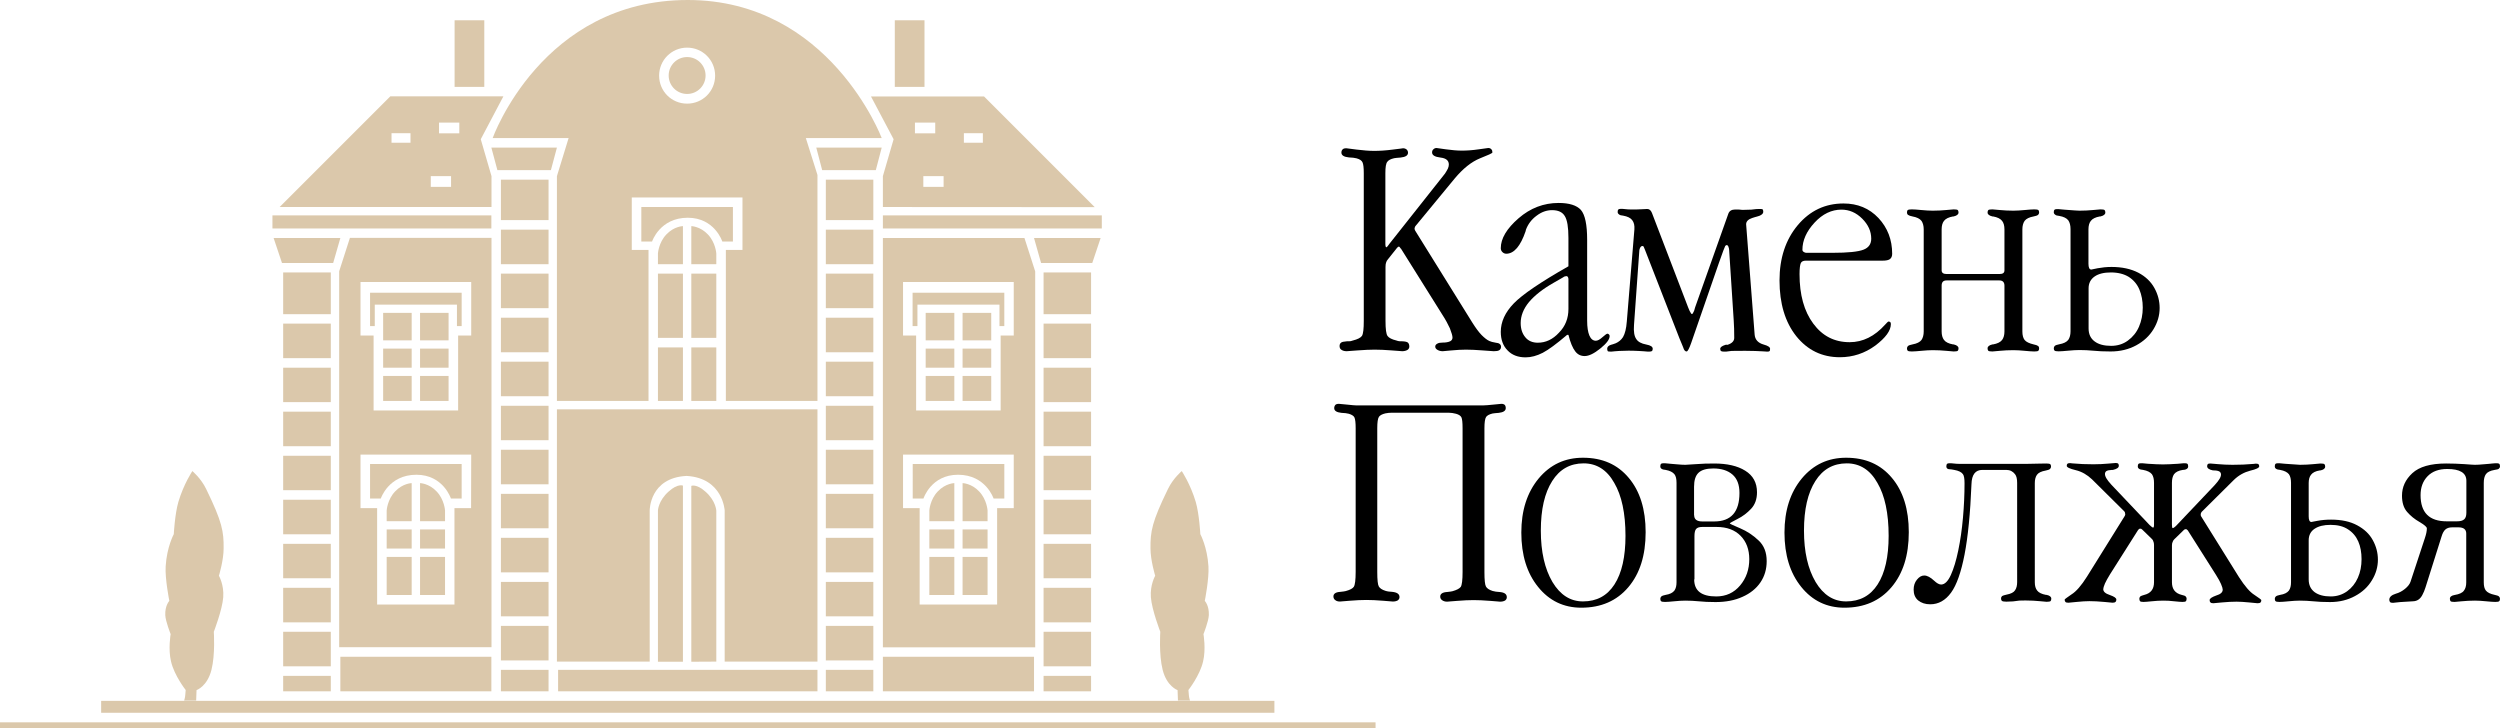 <?xml version="1.0" encoding="UTF-8"?> <svg xmlns="http://www.w3.org/2000/svg" xmlns:xlink="http://www.w3.org/1999/xlink" version="1.1" id="Слой_1" x="0px" y="0px" viewBox="0 0 1910.5 556.5" style="enable-background:new 0 0 1910.5 556.5;" xml:space="preserve"> <style type="text/css"> .st0{fill-rule:evenodd;clip-rule:evenodd;fill:#DBC8AB;} </style> <g> <g> <g> <path id="SVGID_5_" class="st0" d="M496.5,505.6h-70.9V312.8h199.1v192.8h-70.9V390.1c0,0-1.3-24.8-29.1-26.4 c-28.4,1.4-28.2,26.4-28.2,26.4V505.6L496.5,505.6z"></path> </g> </g> <g> <g> <path id="SVGID_7_" class="st0" d="M502.8,505.6V390.1c0,0,0.3-7.5,8.2-14.5c7-6.3,10.9-4.5,10.9-4.5v134.6h-19.1L502.8,505.6 L502.8,505.6z"></path> </g> </g> <g> <g> <path id="SVGID_9_" class="st0" d="M547.4,505.6V390.3c0,0-0.3-7.5-8.2-14.5c-7-6.3-10.9-4.5-10.9-4.5v134.4L547.4,505.6 L547.4,505.6z"></path> </g> </g> <g> <g> <polygon id="SVGID_11_" class="st0" points="436.5,99.1 425.6,134.6 425.6,306.4 495.6,306.4 495.6,191 482.8,191 482.8,150.9 567.4,150.9 567.4,191 554.7,191 554.7,306.4 624.7,306.4 624.7,133.7 613.8,99.1 "></polygon> </g> </g> <g> <g> <path id="SVGID_13_" class="st0" d="M376.5,105.5c0,0,37.6-105.5,149.1-105.5C634,0,673.8,105.5,673.8,105.5H376.5L376.5,105.5z M525.1,36.4c-11.8,0-21.4,9.5-21.4,21.4s9.5,21.4,21.4,21.4s21.4-9.5,21.4-21.4S536.9,36.4,525.1,36.4L525.1,36.4z"></path> </g> </g> <g> <g> <path id="SVGID_15_" class="st0" d="M525.1,43.6c7.8,0,14.1,6.3,14.1,14.1s-6.3,14.1-14.1,14.1S511,65.5,511,57.7 S517.3,43.6,525.1,43.6L525.1,43.6z"></path> </g> </g> <g> <g> <polygon id="SVGID_17_" class="st0" points="216.4,516.5 252.8,516.5 252.8,528.3 216.4,528.3 "></polygon> </g> </g> <g> <g> <polygon id="SVGID_19_" class="st0" points="260.1,501.9 375.5,501.9 375.5,528.3 260.1,528.3 "></polygon> </g> </g> <g> <g> <polygon id="SVGID_21_" class="st0" points="216.4,482.8 252.8,482.8 252.8,509.2 216.4,509.2 "></polygon> </g> </g> <g> <g> <polygon id="SVGID_23_" class="st0" points="216.4,449.2 252.8,449.2 252.8,475.6 216.4,475.6 "></polygon> </g> </g> <g> <g> <polygon id="SVGID_25_" class="st0" points="216.4,415.6 252.8,415.6 252.8,441.9 216.4,441.9 "></polygon> </g> </g> <g> <g> <polygon id="SVGID_27_" class="st0" points="216.4,381.9 252.8,381.9 252.8,408.3 216.4,408.3 "></polygon> </g> </g> <g> <g> <polygon id="SVGID_29_" class="st0" points="216.4,348.3 252.8,348.3 252.8,374.6 216.4,374.6 "></polygon> </g> </g> <g> <g> <polygon id="SVGID_31_" class="st0" points="216.4,314.6 252.8,314.6 252.8,341 216.4,341 "></polygon> </g> </g> <g> <g> <polygon id="SVGID_33_" class="st0" points="216.4,281 252.8,281 252.8,307.3 216.4,307.3 "></polygon> </g> </g> <g> <g> <polygon id="SVGID_35_" class="st0" points="216.4,247.3 252.8,247.3 252.8,273.7 216.4,273.7 "></polygon> </g> </g> <g> <g> <polygon id="SVGID_37_" class="st0" points="216.4,208.2 252.8,208.2 252.8,240.1 216.4,240.1 "></polygon> </g> </g> <g> <g> <polygon id="SVGID_39_" class="st0" points="215.5,201 209.1,181.9 260.1,181.9 254.6,201 "></polygon> </g> </g> <g> <g> <polygon id="SVGID_41_" class="st0" points="208.2,164.6 375.5,164.6 375.5,174.6 208.2,174.6 "></polygon> </g> </g> <g> <g> <path id="SVGID_43_" class="st0" d="M367.4,106.4l8.2,28.2v23.6H213.7l84.6-84.6h86.4L367.4,106.4L367.4,106.4z M313.7,101.8 h-14.5v7.3h14.5V101.8L313.7,101.8z M329.2,142.8h15.5v-8.2h-15.5V142.8L329.2,142.8z M351,93.7h-15.5v8.2H351V93.7L351,93.7z"></path> </g> </g> <g> <g> <path id="SVGID_45_" class="st0" d="M259.2,494.7V207.3l8.2-25.5h108.2v312.8H259.2V494.7z M360.1,215.5h-84.6v40.9h10v57.3h64.6 v-57.3h10V215.5L360.1,215.5z M360.1,347.4h-84.6v40.9h12.7V462h59.1v-73.7H360L360.1,347.4L360.1,347.4z"></path> </g> </g> <g> <g> <polygon id="SVGID_47_" class="st0" points="282.8,249.2 282.8,223.7 352.8,223.7 352.8,249.2 349.2,249.2 349.2,232.8 286.4,232.8 286.4,249.2 "></polygon> </g> </g> <g> <g> <polygon id="SVGID_49_" class="st0" points="292.8,239.1 314.6,239.1 314.6,260.1 292.8,260.1 "></polygon> </g> </g> <g> <g> <polygon id="SVGID_51_" class="st0" points="321,239.1 342.8,239.1 342.8,260.1 321,260.1 "></polygon> </g> </g> <g> <g> <polygon id="SVGID_53_" class="st0" points="292.8,266.4 314.6,266.4 314.6,281 292.8,281 "></polygon> </g> </g> <g> <g> <polygon id="SVGID_55_" class="st0" points="321,266.4 342.8,266.4 342.8,281 321,281 "></polygon> </g> </g> <g> <g> <polygon id="SVGID_57_" class="st0" points="292.8,287.3 314.6,287.3 314.6,306.4 292.8,306.4 "></polygon> </g> </g> <g> <g> <polygon id="SVGID_59_" class="st0" points="321,287.3 342.8,287.3 342.8,306.4 321,306.4 "></polygon> </g> </g> <g> <g> <polygon id="SVGID_61_" class="st0" points="295.5,404.6 314.6,404.6 314.6,419.2 295.5,419.2 "></polygon> </g> </g> <g> <g> <polygon id="SVGID_63_" class="st0" points="321,404.6 340.1,404.6 340.1,419.2 321,419.2 "></polygon> </g> </g> <g> <g> <polygon id="SVGID_65_" class="st0" points="295.5,425.6 314.6,425.6 314.6,454.7 295.5,454.7 "></polygon> </g> </g> <g> <g> <polygon id="SVGID_67_" class="st0" points="321,425.6 340.1,425.6 340.1,454.7 321,454.7 "></polygon> </g> </g> <g> <g> <path id="SVGID_69_" class="st0" d="M295.5,398.3v-8.2c0,0,0.5-8.3,6.4-14.5c5.9-6.3,12.7-6.4,12.7-6.4v29.1H295.5"></path> </g> </g> <g> <g> <path id="SVGID_71_" class="st0" d="M340.1,398.3v-8.2c0,0-0.5-8.3-6.4-14.5c-5.9-6.3-12.7-6.4-12.7-6.4v29.1H340.1"></path> </g> </g> <g> <g> <path id="SVGID_73_" class="st0" d="M291,381h-8.2v-26.4h70V381h-8.2c0,0-5.8-18.2-26.4-18.2C296.9,362.8,291,381,291,381 L291,381z"></path> </g> </g> <g> <g> <polygon id="SVGID_75_" class="st0" points="797.5,516.5 833.8,516.5 833.8,528.3 797.5,528.3 "></polygon> </g> </g> <g> <g> <polygon id="SVGID_77_" class="st0" points="674.7,501.9 790.2,501.9 790.2,528.3 674.7,528.3 "></polygon> </g> </g> <g> <g> <polygon id="SVGID_79_" class="st0" points="797.5,482.8 833.8,482.8 833.8,509.2 797.5,509.2 "></polygon> </g> </g> <g> <g> <polygon id="SVGID_81_" class="st0" points="797.5,449.2 833.8,449.2 833.8,475.6 797.5,475.6 "></polygon> </g> </g> <g> <g> <polygon id="SVGID_83_" class="st0" points="797.5,415.6 833.8,415.6 833.8,441.9 797.5,441.9 "></polygon> </g> </g> <g> <g> <polygon id="SVGID_85_" class="st0" points="797.5,381.9 833.8,381.9 833.8,408.3 797.5,408.3 "></polygon> </g> </g> <g> <g> <polygon id="SVGID_87_" class="st0" points="797.5,348.3 833.8,348.3 833.8,374.6 797.5,374.6 "></polygon> </g> </g> <g> <g> <polygon id="SVGID_89_" class="st0" points="797.5,314.6 833.8,314.6 833.8,341 797.5,341 "></polygon> </g> </g> <g> <g> <polygon id="SVGID_91_" class="st0" points="797.5,281 833.8,281 833.8,307.3 797.5,307.3 "></polygon> </g> </g> <g> <g> <polygon id="SVGID_93_" class="st0" points="797.5,247.3 833.8,247.3 833.8,273.7 797.5,273.7 "></polygon> </g> </g> <g> <g> <polygon id="SVGID_95_" class="st0" points="797.5,208.2 833.8,208.2 833.8,240.1 797.5,240.1 "></polygon> </g> </g> <g> <g> <polygon id="SVGID_97_" class="st0" points="834.7,201 841.1,181.9 790.2,181.9 795.6,201 "></polygon> </g> </g> <g> <g> <polygon id="SVGID_99_" class="st0" points="674.7,164.6 842,164.6 842,174.6 674.7,174.6 "></polygon> </g> </g> <g> <g> <path id="SVGID_101_" class="st0" d="M674.7,158.2v-23.6l8.2-28.2l-17.3-32.7H752l84.6,84.6L674.7,158.2L674.7,158.2z M714.7,93.7h-15.5v8.2h15.5V93.7L714.7,93.7z M721.1,134.6h-15.5v8.2h15.5V134.6L721.1,134.6z M751.1,101.8h-14.5v7.3h14.5 V101.8L751.1,101.8z"></path> </g> </g> <g> <g> <path id="SVGID_103_" class="st0" d="M674.7,494.7V181.9h108.2l8.2,25.5v287.3L674.7,494.7L674.7,494.7z M774.7,215.5h-84.6v40.9 h10v57.3h64.6v-57.3h10V215.5L774.7,215.5z M774.7,347.4h-84.6v40.9h12.7V462H762v-73.7h12.7V347.4L774.7,347.4z"></path> </g> </g> <g> <g> <polygon id="SVGID_105_" class="st0" points="767.5,249.2 767.5,223.7 697.4,223.7 697.4,249.2 701.1,249.2 701.1,232.8 763.8,232.8 763.8,249.2 "></polygon> </g> </g> <g> <g> <polygon id="SVGID_107_" class="st0" points="735.6,239.1 757.5,239.1 757.5,260.1 735.6,260.1 "></polygon> </g> </g> <g> <g> <polygon id="SVGID_109_" class="st0" points="707.4,239.1 729.3,239.1 729.3,260.1 707.4,260.1 "></polygon> </g> </g> <g> <g> <polygon id="SVGID_111_" class="st0" points="735.6,266.4 757.5,266.4 757.5,281 735.6,281 "></polygon> </g> </g> <g> <g> <polygon id="SVGID_113_" class="st0" points="707.4,266.4 729.3,266.4 729.3,281 707.4,281 "></polygon> </g> </g> <g> <g> <polygon id="SVGID_115_" class="st0" points="735.6,287.3 757.5,287.3 757.5,306.4 735.6,306.4 "></polygon> </g> </g> <g> <g> <polygon id="SVGID_117_" class="st0" points="707.4,287.3 729.3,287.3 729.3,306.4 707.4,306.4 "></polygon> </g> </g> <g> <g> <polygon id="SVGID_119_" class="st0" points="735.6,404.6 754.7,404.6 754.7,419.2 735.6,419.2 "></polygon> </g> </g> <g> <g> <polygon id="SVGID_121_" class="st0" points="710.2,404.6 729.3,404.6 729.3,419.2 710.2,419.2 "></polygon> </g> </g> <g> <g> <polygon id="SVGID_123_" class="st0" points="735.6,425.6 754.7,425.6 754.7,454.7 735.6,454.7 "></polygon> </g> </g> <g> <g> <polygon id="SVGID_125_" class="st0" points="710.2,425.6 729.3,425.6 729.3,454.7 710.2,454.7 "></polygon> </g> </g> <g> <g> <path id="SVGID_127_" class="st0" d="M754.7,398.3v-8.2c0,0-0.5-8.3-6.4-14.5c-5.9-6.3-12.7-6.4-12.7-6.4v29.1H754.7"></path> </g> </g> <g> <g> <path id="SVGID_129_" class="st0" d="M710.2,398.3v-8.2c0,0,0.5-8.3,6.4-14.5c5.9-6.3,12.7-6.4,12.7-6.4v29.1H710.2"></path> </g> </g> <g> <g> <path id="SVGID_131_" class="st0" d="M759.3,381h8.2v-26.4h-70V381h8.2c0,0,5.8-18.2,26.4-18.2C753.4,362.8,759.3,381,759.3,381 L759.3,381z"></path> </g> </g> <g> <g> <polygon id="SVGID_133_" class="st0" points="382.8,511.9 419.2,511.9 419.2,528.3 382.8,528.3 "></polygon> </g> </g> <g> <g> <polygon id="SVGID_135_" class="st0" points="426.5,511.9 624.7,511.9 624.7,528.3 426.5,528.3 "></polygon> </g> </g> <g> <g> <polygon id="SVGID_137_" class="st0" points="382.8,478.3 419.2,478.3 419.2,504.7 382.8,504.7 "></polygon> </g> </g> <g> <g> <polygon id="SVGID_139_" class="st0" points="382.8,444.7 419.2,444.7 419.2,471 382.8,471 "></polygon> </g> </g> <g> <g> <polygon id="SVGID_141_" class="st0" points="382.8,411 419.2,411 419.2,437.4 382.8,437.4 "></polygon> </g> </g> <g> <g> <polygon id="SVGID_143_" class="st0" points="382.8,377.4 419.2,377.4 419.2,403.7 382.8,403.7 "></polygon> </g> </g> <g> <g> <polygon id="SVGID_145_" class="st0" points="382.8,343.7 419.2,343.7 419.2,370.1 382.8,370.1 "></polygon> </g> </g> <g> <g> <polygon id="SVGID_147_" class="st0" points="382.8,310.1 419.2,310.1 419.2,336.4 382.8,336.4 "></polygon> </g> </g> <g> <g> <polygon id="SVGID_149_" class="st0" points="382.8,276.4 419.2,276.4 419.2,302.8 382.8,302.8 "></polygon> </g> </g> <g> <g> <polygon id="SVGID_151_" class="st0" points="382.8,242.8 419.2,242.8 419.2,269.2 382.8,269.2 "></polygon> </g> </g> <g> <g> <polygon id="SVGID_153_" class="st0" points="382.8,209.1 419.2,209.1 419.2,235.5 382.8,235.5 "></polygon> </g> </g> <g> <g> <polygon id="SVGID_155_" class="st0" points="382.8,175.5 419.2,175.5 419.2,201.9 382.8,201.9 "></polygon> </g> </g> <g> <g> <polygon id="SVGID_157_" class="st0" points="382.8,137.3 419.2,137.3 419.2,168.2 382.8,168.2 "></polygon> </g> </g> <g> <g> <polygon id="SVGID_159_" class="st0" points="380.1,130 375.5,112.8 425.6,112.8 421,130 "></polygon> </g> </g> <g> <g> <polygon id="SVGID_161_" class="st0" points="631.1,511.9 667.4,511.9 667.4,528.3 631.1,528.3 "></polygon> </g> </g> <g> <g> <polygon id="SVGID_163_" class="st0" points="631.1,478.3 667.4,478.3 667.4,504.7 631.1,504.7 "></polygon> </g> </g> <g> <g> <polygon id="SVGID_165_" class="st0" points="631.1,444.7 667.4,444.7 667.4,471 631.1,471 "></polygon> </g> </g> <g> <g> <polygon id="SVGID_167_" class="st0" points="631.1,411 667.4,411 667.4,437.4 631.1,437.4 "></polygon> </g> </g> <g> <g> <polygon id="SVGID_169_" class="st0" points="631.1,377.4 667.4,377.4 667.4,403.7 631.1,403.7 "></polygon> </g> </g> <g> <g> <polygon id="SVGID_171_" class="st0" points="631.1,343.7 667.4,343.7 667.4,370.1 631.1,370.1 "></polygon> </g> </g> <g> <g> <polygon id="SVGID_173_" class="st0" points="631.1,310.1 667.4,310.1 667.4,336.4 631.1,336.4 "></polygon> </g> </g> <g> <g> <polygon id="SVGID_175_" class="st0" points="631.1,276.4 667.4,276.4 667.4,302.8 631.1,302.8 "></polygon> </g> </g> <g> <g> <polygon id="SVGID_177_" class="st0" points="631.1,242.8 667.4,242.8 667.4,269.2 631.1,269.2 "></polygon> </g> </g> <g> <g> <polygon id="SVGID_179_" class="st0" points="631.1,209.1 667.4,209.1 667.4,235.5 631.1,235.5 "></polygon> </g> </g> <g> <g> <polygon id="SVGID_181_" class="st0" points="631.1,175.5 667.4,175.5 667.4,201.9 631.1,201.9 "></polygon> </g> </g> <g> <g> <polygon id="SVGID_183_" class="st0" points="631.1,137.3 667.4,137.3 667.4,168.2 631.1,168.2 "></polygon> </g> </g> <g> <g> <polygon id="SVGID_185_" class="st0" points="628.3,130 623.8,112.8 673.8,112.8 669.3,130 "></polygon> </g> </g> <g> <g> <polygon id="SVGID_187_" class="st0" points="502.8,209.1 521.9,209.1 521.9,258.2 502.8,258.2 "></polygon> </g> </g> <g> <g> <polygon id="SVGID_189_" class="st0" points="528.3,209.1 547.4,209.1 547.4,258.2 528.3,258.2 "></polygon> </g> </g> <g> <g> <polygon id="SVGID_191_" class="st0" points="502.8,265.5 521.9,265.5 521.9,306.4 502.8,306.4 "></polygon> </g> </g> <g> <g> <polygon id="SVGID_193_" class="st0" points="528.3,265.5 547.4,265.5 547.4,306.4 528.3,306.4 "></polygon> </g> </g> <g> <g> <path id="SVGID_195_" class="st0" d="M502.8,201.9v-8.2c0,0,0.5-8.3,6.4-14.5c5.9-6.3,12.7-6.4,12.7-6.4v29.1L502.8,201.9"></path> </g> </g> <g> <g> <path id="SVGID_197_" class="st0" d="M547.4,201.9v-8.2c0,0-0.5-8.3-6.4-14.5c-5.9-6.3-12.7-6.4-12.7-6.4v29.1L547.4,201.9"></path> </g> </g> <g> <g> <path id="SVGID_199_" class="st0" d="M498.3,184.6h-8.2v-26.4h70v26.4H552c0,0-5.8-18.2-26.4-18.2 C504.2,166.4,498.3,184.6,498.3,184.6L498.3,184.6z"></path> </g> </g> <g> <g> <polygon id="SVGID_201_" class="st0" points="683.8,15.5 706.5,15.5 706.5,66.4 683.8,66.4 "></polygon> </g> </g> <g> <g> <polygon id="SVGID_203_" class="st0" points="347.4,15.5 370.1,15.5 370.1,66.4 347.4,66.4 "></polygon> </g> </g> <g> <g> <path id="SVGID_205_" class="st0" d="M900.2,535.6l-0.3-8.2c0,0-8.2-2.8-11.4-15.5c-3-11.8-1.8-29.1-1.8-29.1s-6.5-16.8-7.2-26.4 c-0.7-9.5,3.3-16.4,3.3-16.4s-3.6-11.8-3.6-20.9c-0.1-12.9,1-20.1,13.4-45.5c4-8.2,10.5-13.6,10.5-13.6s6.6,9.8,10.7,23.6 c2.7,9.3,3.5,24.6,3.5,24.6s5.3,9.7,6.2,24.6c0.6,9.4-2.8,26.4-2.8,26.4s3.4,3.5,3.1,10.9c-0.2,4.7-4.1,14.5-4.1,14.5 s2,11.4-0.3,20.9c-2.5,10.8-11.2,21.8-11.2,21.8s0.2,1.6,0.3,3.6c0.1,2.1,0.9,4.5,0.9,4.5h-9.2L900.2,535.6L900.2,535.6z"></path> </g> </g> <g> <g> <path id="SVGID_207_" class="st0" d="M149.9,535.6l0.3-8.2c0,0,8.2-2.8,11.4-15.5c3-11.8,1.8-29.1,1.8-29.1s6.5-16.8,7.2-26.4 c0.7-9.5-3.3-16.4-3.3-16.4s3.6-11.8,3.6-20.9c0.1-12.9-1-20.1-13.4-45.5c-4-8.2-10.5-13.6-10.5-13.6s-6.6,9.8-10.7,23.6 c-2.7,9.3-3.5,24.6-3.5,24.6s-5.3,9.7-6.2,24.6c-0.6,9.4,2.8,26.4,2.8,26.4s-3.4,3.5-3.1,10.9c0.2,4.7,4.1,14.5,4.1,14.5 s-2,11.4,0.3,20.9c2.5,10.8,11.2,21.8,11.2,21.8s-0.2,1.6-0.3,3.6c-0.1,2.1-0.9,4.5-0.9,4.5h9.2L149.9,535.6L149.9,535.6z"></path> </g> </g> <g> <g> <polygon id="SVGID_209_" class="st0" points="77.3,535.6 973.9,535.6 973.9,544.7 77.3,544.7 "></polygon> </g> </g> <g> <g> <polygon id="SVGID_211_" class="st0" points="0,552 1051.2,552 1051.2,556.5 0,556.5 "></polygon> </g> </g> </g> <g> <path d="M1107,315.4h-43.5c-1.6,0-3.2,0.2-4.8,0.5c-2.5,0.6-4.1,1.5-4.9,2.6c-0.9,1.3-1.3,4.3-1.3,8.8v109.8 c0,6.1,0.4,9.8,1.2,11.1c0.8,1.4,2.5,2.5,5,3.3c1.5,0.5,3.2,0.7,5.3,0.8c3.7,0.4,5.5,1.7,5.5,4c0,1-0.4,1.8-1.3,2.5 c-1,0.6-2.3,0.9-3.8,0.9l-7.4-0.6c-4.9-0.4-9.2-0.6-12.8-0.6c-3.6,0-7.9,0.2-12.8,0.6l-7.4,0.6c-1.6,0-2.8-0.4-3.6-1.1 c-0.9-0.6-1.4-1.6-1.4-2.8c0-2.1,1.8-3.3,5.3-3.5c2-0.2,3.4-0.4,4.1-0.6c3.3-0.9,5.4-2,6.2-3.3c0.9-1.4,1.4-5.2,1.4-11.4V327.3 c0-4.1-0.3-6.8-0.9-8.2c-0.5-1.2-2-2.2-4.3-2.9c-1.4-0.4-3.3-0.6-5.7-0.7c-3.7-0.4-5.5-1.6-5.5-3.6c0-1,0.3-1.8,0.9-2.5 c0.5-0.5,1.4-0.8,2.7-0.8c0.5,0,2.6,0.2,6.3,0.6s6,0.6,6.9,0.6h97c1.4,0,4-0.2,7.8-0.6s5.8-0.6,6.2-0.6c1.1,0,1.9,0.3,2.5,0.8 c0.5,0.5,0.8,1.4,0.8,2.5c0,2-1.8,3.2-5.3,3.6c-2.3,0.2-3.9,0.3-4.8,0.5c-2.5,0.6-4.1,1.5-4.9,2.6c-0.9,1.3-1.3,4.3-1.3,8.8v109.8 c0,6.1,0.4,9.8,1.2,11.1c0.8,1.4,2.5,2.5,5,3.3c1.6,0.5,3.4,0.7,5.3,0.8c3.8,0.3,5.6,1.6,5.6,4c0,1-0.4,1.8-1.3,2.5 c-1,0.6-2.3,0.9-3.9,0.9c0.1,0-2.3-0.2-7.3-0.6c-5.1-0.4-9.4-0.6-12.9-0.6s-7.7,0.2-12.7,0.6c-5.1,0.4-7.6,0.6-7.5,0.6 c-1.6,0-2.8-0.4-3.8-1.1s-1.5-1.6-1.5-2.8c0-2.1,1.8-3.3,5.3-3.5c2-0.2,3.4-0.4,4.1-0.6c3.2-0.9,5.3-2,6.3-3.3 c0.9-1.4,1.4-5.2,1.4-11.4V327.3c0-4.4-0.3-7.2-0.9-8.4c-0.6-1.2-2-2.1-4.1-2.7C1110.8,315.7,1108.9,315.4,1107,315.4z"></path> <path d="M1209.7,349.8c14.8,0,26.4,5.1,35,15.4c8.6,10.2,12.9,24.1,12.9,41.5c0,17.7-4.4,31.6-13.2,42c-8.9,10.5-20.9,15.7-36,15.7 c-13.4,0-24.5-5.3-33-15.9c-8.5-10.5-12.8-24.3-12.8-41.5c0-16.9,4.4-30.6,13.2-41.3C1184.7,355,1196,349.8,1209.7,349.8z M1210.2,354.1c-10.3,0-18.3,4.5-24,13.5c-5.8,9.1-8.7,21.7-8.7,37.9s3,29.3,8.9,39.3c5.9,9.8,13.6,14.8,23.3,14.8 c10.5,0,18.5-4.3,24.1-13s8.4-21.1,8.4-37.1c0-17.3-2.9-30.8-8.6-40.5C1228,359,1220.1,354.1,1210.2,354.1z"></path> <path d="M1350.1,428.8c0,6.2-1.6,11.6-4.8,16.3c-3.2,4.7-7.8,8.4-13.7,11c-5.9,2.7-12.8,4-20.6,4c-4.9,0-9.3-0.2-13-0.6 c-3.1-0.3-6.5-0.5-10.1-0.5c-2.6,0-5.4,0.2-8.4,0.5c-3.1,0.3-5.5,0.5-7.1,0.5s-2.6-0.2-2.9-0.5c-0.5-0.4-0.7-1-0.7-1.9 c0-0.7,0.3-1.3,0.8-1.8c0.6-0.5,1.7-0.9,3.3-1.2c3.2-0.5,5.4-1.6,6.7-3.3c1.1-1.6,1.6-3.7,1.6-6.3v-76c0-3-0.5-5.2-1.6-6.6 c-1.3-1.6-3.5-2.7-6.7-3.3c-1.5-0.1-2.5-0.4-3.2-0.9c-0.6-0.4-0.9-1-0.9-1.8c0-0.9,0.2-1.6,0.5-1.9s0.9-0.5,1.9-0.5h1.1 c1.1,0.1,2.5,0.2,4.2,0.4c0.2,0,1.4,0.1,3.5,0.3c2.1,0.2,3.8,0.3,5,0.4s2.2,0.1,2.9,0.1s3.4-0.2,8-0.5c4.6-0.4,9.4-0.5,14.1-0.5 c9.8,0,17.8,1.8,23.7,5.5c6,3.7,9,9.2,9,16.5c0,5.2-1.5,9.4-4.5,12.6s-6.4,5.8-10.4,7.8c-3.9,2-5.9,3.1-5.9,3.4 c0,0.2,2.6,1.5,7.9,3.7c5.2,2.2,9.9,5.3,14.1,9.3C1348.1,416.9,1350.1,422.2,1350.1,428.8z M1294.7,393.8c0,3.1,2.1,4.7,6.2,4.7 h9.1c12.9,0,19.3-7.3,19.3-21.8c0-6.3-1.8-11-5.4-14.1s-8.5-4.6-14.6-4.6c-5.2,0-9,1.1-11.3,3.3c-2.3,2.2-3.4,5.7-3.4,10.7v21.8 H1294.7z M1294.7,442.8c0,8.7,5.6,13,16.8,13c7.5,0,13.6-2.8,18.3-8.4c4.7-5.6,7-12.3,7-20.1c0-7.3-2.2-13.3-6.6-17.8 s-10.5-6.8-18.3-6.8h-11.1c-2.2,0-3.7,0.5-4.6,1.5s-1.3,2.9-1.3,5.5v33.1H1294.7z"></path> <path d="M1410.8,349.8c14.8,0,26.4,5.1,35,15.4c8.6,10.2,12.9,24.1,12.9,41.5c0,17.7-4.4,31.6-13.2,42c-8.9,10.5-20.9,15.7-36,15.7 c-13.4,0-24.5-5.3-33-15.9c-8.5-10.5-12.8-24.3-12.8-41.5c0-16.9,4.4-30.6,13.2-41.3C1385.8,355,1397.1,349.8,1410.8,349.8z M1411.3,354.1c-10.3,0-18.3,4.5-24,13.5c-5.8,9.1-8.7,21.7-8.7,37.9s3,29.3,8.9,39.3c5.9,9.8,13.6,14.8,23.3,14.8 c10.5,0,18.5-4.3,24.1-13s8.4-21.1,8.4-37.1c0-17.3-2.9-30.8-8.6-40.5C1429.1,359,1421.2,354.1,1411.3,354.1z"></path> <path d="M1483.4,446.7c2.7,0,5.2-2.4,7.4-7.2s4.1-11.1,5.7-18.8c1.6-7.7,2.8-16,3.6-25c0.8-9,1.2-17.8,1.2-26.4 c0-3.5-0.4-5.8-1.2-6.9c-1.1-1.6-3.3-2.7-6.7-3.3c-1.6-0.3-2.7-0.5-3.5-0.5s-1.3-0.2-1.6-0.4c-0.6-0.4-0.9-1-0.9-1.8 c0-0.9,0.2-1.6,0.5-1.9s0.9-0.5,1.9-0.5h1.1c1.1,0.1,2.5,0.2,4.2,0.4c1.2,0.1,3.1,0.1,5.9,0.1h47c3-0.1,6.3-0.2,10-0.2 c3.7-0.1,5.6-0.1,5.8-0.1c1.6,0,2.6,0.2,2.9,0.5c0.5,0.3,0.7,0.9,0.7,1.9c0,0.7-0.3,1.3-0.8,1.8c-0.6,0.5-1.7,0.9-3.3,1.2 c-3.4,0.6-5.6,1.7-6.7,3.3c-1.1,1.6-1.6,3.7-1.6,6.3V445c0,2.7,0.6,4.8,1.8,6.3c1.2,1.6,3.5,2.7,6.7,3.3h0.5 c2.4,0.5,3.6,1.5,3.6,2.9c0,0.9-0.2,1.5-0.6,1.9c-0.4,0.3-1.4,0.5-3,0.5c-0.6,0-2.5-0.2-5.5-0.5c-3.1-0.3-6.5-0.5-10.1-0.5 c-2.5,0-4.3,0-5.4,0.1c-1.3,0.1-2.9,0.3-4.7,0.6c-1.1,0-2,0-2.7,0.1c-0.8,0.1-1.6,0.1-2.3,0.1c-1.9,0-3-0.2-3.4-0.6 c-0.5-0.4-0.7-1-0.7-1.8s0.3-1.4,0.8-1.9c0.6-0.4,1.8-0.7,3.5-1.1c3.2-0.6,5.4-1.7,6.4-3.3c1.1-1.6,1.6-3.7,1.6-6.3V369 c0-3-0.5-5.2-1.6-6.6c-1.7-2.2-3.9-3.3-6.7-3.3h-18.3c-5.3,0-8.1,3.6-8.3,10.9c-0.9,22.4-2.7,40.4-5.3,53.8s-6,23.2-10.3,29.1 s-9.6,8.9-15.9,8.9c-3.8,0-6.8-1-9.3-3c-2.3-2-3.4-4.7-3.4-8.2c0-3,0.8-5.5,2.5-7.6s3.5-3.2,5.6-3.2c2.2,0,4.7,1.3,7.6,4 C1480.1,445.7,1481.9,446.7,1483.4,446.7z"></path> <path d="M1653,459c-2.8,0-5.7,0.2-8.6,0.5c-3,0.3-5.2,0.5-6.3,0.5c-1.4,0-2.3-0.2-2.6-0.5c-0.4-0.4-0.6-1-0.6-1.9 c0-0.8,0.3-1.4,0.8-1.9c0.5-0.3,1.5-0.7,3-1.1c4.9-1.2,7.4-4.4,7.4-9.6v-27.3v-1.3c0-1.1-0.2-2-0.5-2.6c-0.2-0.9-0.6-1.5-1.2-2 l-7.3-7.1c-0.3-0.3-0.6-0.5-0.8-0.6c-0.2-0.1-0.5-0.1-0.8-0.1c-0.2,0-0.4,0-0.6,0.1c-0.3,0.3-0.6,0.6-0.9,0.8l-21.6,34.1 c-1.7,2.8-3,5.1-3.8,6.9c-0.9,2.1-1.3,3.6-1.3,4.3c0,2,1.7,3.4,5,4.5c3.4,1.2,5,2.3,5,3.5c0,0.8-0.2,1.4-0.7,1.8 c-0.4,0.4-1.2,0.6-2.3,0.6c0.2,0-1.9-0.2-6.2-0.6c-4.3-0.4-8.1-0.6-11.4-0.6c-2.5,0-5.8,0.2-9.8,0.6c-3.9,0.4-6,0.6-6.2,0.6 c-1.2,0-2-0.2-2.3-0.6c-0.4-0.4-0.6-1-0.6-1.8c0-0.3,1.8-1.6,5.3-4c3.4-2.1,7.4-6.6,11.8-13.6l28.7-46.1c0.2-0.4,0.4-0.7,0.4-0.9 c0.1-0.1,0.1-0.2,0.1-0.5c0-0.5-0.1-0.9-0.2-1.4c-0.1-0.4-0.3-0.7-0.7-1.1l-24.5-24.3c-3.7-3.5-7.8-5.9-12.4-7s-6.9-2.2-6.9-3.3 c0-0.8,0.2-1.3,0.5-1.6c0.3-0.3,1-0.5,2.1-0.5l1.6,0.2c5.3,0.5,10.7,0.7,16.2,0.7c4,0,7.7-0.2,11-0.5c3.4-0.3,5.4-0.5,6-0.5 c1,0,1.6,0.2,1.9,0.5s0.5,0.9,0.5,1.6c0,1.5-1.5,2.5-4.5,3.2h-0.8c-2,0.1-3.4,0.4-4.2,0.9c-0.7,0.5-1.1,1.3-1.1,2.2 c0,1,0.4,2.2,1.2,3.5c0.7,1.2,1.9,2.7,3.6,4.6l29.3,30.9c0.5,0.5,1,0.9,1.6,1.4c0.5,0.4,0.9,0.6,1.1,0.6s0.4-0.2,0.5-0.5 c0.2-0.5,0.2-1.3,0.2-2.5V369c0-2.8-0.5-5-1.6-6.6c-1.3-1.6-3.5-2.7-6.7-3.3c-1.5-0.1-2.5-0.4-3.2-0.9c-0.6-0.4-0.9-1-0.9-1.8 c0-0.9,0.2-1.6,0.5-1.9s0.9-0.5,1.9-0.5h1.1c1.1,0.1,2.5,0.2,4.2,0.4c4.7,0.3,8.5,0.5,11.5,0.5s6.9-0.2,11.6-0.5 c1.8-0.2,3.2-0.3,4.2-0.4h1.1c0.9,0,1.6,0.2,1.9,0.5s0.5,0.9,0.5,1.9c0,0.8-0.3,1.4-0.9,1.8c-0.6,0.5-1.7,0.9-3.2,0.9 c-3.2,0.5-5.4,1.6-6.7,3.3c-1.1,1.6-1.6,3.8-1.6,6.6v31.6c0,1.2,0.1,2,0.2,2.5c0.1,0.3,0.2,0.5,0.5,0.5c0.2,0,0.5-0.2,1.1-0.6 c0.6-0.5,1.2-0.9,1.6-1.4l29.3-30.9c1.7-1.9,2.9-3.4,3.6-4.6c0.8-1.3,1.2-2.5,1.2-3.5c0-0.9-0.4-1.7-1.1-2.2 c-0.8-0.5-2.2-0.9-4.2-0.9h-0.8c-3-0.6-4.5-1.7-4.5-3.2c0-0.8,0.2-1.3,0.5-1.6c0.2-0.3,0.9-0.5,1.9-0.5c0.6,0,2.6,0.2,6,0.5 s7,0.5,11,0.5c5.5,0,10.9-0.2,16.2-0.7l1.6-0.2c1.1,0,1.8,0.2,2.1,0.5c0.3,0.3,0.5,0.9,0.5,1.6c0,1.1-2.3,2.2-6.9,3.3 c-4.6,1.2-8.8,3.5-12.4,7l-24.5,24.3c-0.3,0.3-0.5,0.7-0.7,1.1c-0.2,0.5-0.2,0.9-0.2,1.4c0,0.2,0,0.4,0.1,0.5 c0,0.2,0.1,0.5,0.4,0.9L1711,441c4.5,7,8.4,11.5,11.8,13.6c3.5,2.3,5.3,3.7,5.3,4c0,0.8-0.2,1.4-0.6,1.8s-1.2,0.6-2.3,0.6 c-0.2,0-2.3-0.2-6.2-0.6c-4.1-0.4-7.3-0.6-9.8-0.6c-3.3,0-7.1,0.2-11.4,0.6s-6.4,0.6-6.2,0.6c-1.2,0-2-0.2-2.3-0.6 c-0.5-0.4-0.7-1-0.7-1.8c0-1.2,1.7-2.3,5-3.5c3.4-1,5-2.5,5-4.5c0-0.8-0.4-2.2-1.3-4.3c-0.8-1.8-2-4.1-3.8-6.9l-21.6-34.1 c-0.3-0.2-0.6-0.5-0.9-0.8c-0.2-0.1-0.4-0.1-0.6-0.1c-0.3,0-0.6,0-0.8,0.1c-0.2,0.1-0.5,0.3-0.8,0.6l-7.3,7.1 c-0.5,0.5-0.9,1.1-1.2,2c-0.3,0.6-0.5,1.5-0.5,2.6v1.3V445c0,5.2,2.5,8.4,7.4,9.6c1.6,0.4,2.6,0.7,3,1.1c0.5,0.5,0.8,1.1,0.8,1.9 c0,0.9-0.2,1.5-0.6,1.9c-0.3,0.3-1.2,0.5-2.6,0.5c-1.2,0-3.3-0.2-6.3-0.5C1658.5,459.1,1655.7,459,1653,459z"></path> <path d="M1757.7,355.2c3.6,0,7-0.2,10.1-0.5c3-0.3,4.9-0.5,5.5-0.5c1.6,0,2.7,0.2,3,0.5c0.4,0.4,0.6,1,0.6,1.9 c0,1.4-1.2,2.4-3.6,2.9h-0.5c-3.2,0.5-5.4,1.6-6.7,3.3c-1.2,1.5-1.8,3.6-1.8,6.3v25.5c0,2.9,0.7,4.3,2.1,4.3 c-0.1,0,1.5-0.3,4.7-0.9s6.6-0.9,10.3-0.9c7.9,0,14.5,1.4,19.9,4.3s9.4,6.6,12,11.4c2.6,4.7,3.9,9.7,3.9,14.9 c0,5.5-1.5,10.8-4.6,15.8c-3,5-7.3,9-12.9,12c-5.5,3-11.9,4.6-19.1,4.6c-4.9,0-9.3-0.2-13-0.6c-3.1-0.3-6.5-0.5-10.1-0.5 c-2.6,0-5.4,0.2-8.4,0.5c-3.1,0.3-5.5,0.5-7.1,0.5s-2.6-0.2-2.9-0.5c-0.5-0.4-0.7-1-0.7-1.9c0-0.7,0.3-1.3,0.8-1.8 c0.6-0.5,1.7-0.9,3.3-1.2c3.2-0.5,5.4-1.6,6.7-3.3c1.1-1.6,1.6-3.7,1.6-6.3v-76c0-2.8-0.5-5-1.6-6.6c-1.3-1.6-3.5-2.7-6.7-3.3 c-1.5-0.1-2.5-0.4-3.2-0.9c-0.6-0.4-0.9-1-0.9-1.8c0-0.9,0.2-1.6,0.5-1.9s0.9-0.5,1.9-0.5h1.1c1.1,0.1,2.5,0.2,4.2,0.4 C1753.1,354.9,1757,355.2,1757.7,355.2z M1781,401.1c-5.2,0-9.2,1-12.2,3s-4.5,5-4.5,8.8v29.9c0,4.2,1.5,7.4,4.5,9.7 c3,2.2,7.1,3.3,12.3,3.3c4.7,0,8.8-1.3,12.5-3.9c3.6-2.6,6.4-6.1,8.3-10.4s2.8-9,2.8-14.2c0-5.1-0.8-9.6-2.5-13.5s-4.3-7-7.9-9.3 C1790.8,402.2,1786.4,401.1,1781,401.1z"></path> <path d="M1865.9,409.8l-12.3,39c-0.7,2.2-1.5,4.2-2.5,6c-1.6,3-3.9,4.6-7,4.7c-4.3,0.2-7.6,0.4-9.8,0.6c-3.9,0.4-5.7,0.6-5.5,0.6 c-1.2,0-2-0.2-2.3-0.6c-0.4-0.4-0.6-1-0.6-1.8c0-2,1.7-3.6,5-4.6c2.5-0.7,4.8-1.9,7-3.7c2.2-1.8,3.6-3.6,4.2-5.4l11-33.4 c1-3,1.5-5.4,1.5-7.4c0-1.1-1.9-2.7-5.6-4.9c-3.7-2.1-6.9-4.7-9.5-7.7s-3.9-7.1-3.9-12.4c0-6.6,2.6-12.3,7.9-17.2 s13.9-7.4,25.8-7.4c4.8,0,9.5,0.2,14.2,0.5c4.7,0.4,7.4,0.5,7.9,0.5c0.7,0,1.7,0,2.9-0.1c1.2-0.1,2.9-0.2,5-0.4 c2.1-0.2,3.3-0.3,3.5-0.3c0.6-0.1,1.2-0.1,1.8-0.2c0.6,0,1-0.1,1.3-0.1s0.6-0.1,1.1-0.1h1.1c0.9,0,1.6,0.2,1.9,0.5s0.5,0.9,0.5,1.9 c0,0.7-0.3,1.3-0.9,1.8c-0.5,0.4-1.5,0.7-3.2,0.9c-3.4,0.6-5.6,1.7-6.7,3.3c-1.1,1.6-1.6,3.8-1.6,6.6v76c0,2.8,0.5,4.9,1.6,6.3 c1.2,1.5,3.4,2.6,6.7,3.3c1.6,0.3,2.7,0.7,3.3,1.2c0.5,0.5,0.8,1.1,0.8,1.8c0,0.9-0.2,1.5-0.7,1.9c-0.3,0.3-1.3,0.5-2.9,0.5 s-4-0.2-7.1-0.5c-3-0.3-5.9-0.5-8.4-0.5c-3.6,0-7,0.2-10.1,0.5c-3,0.3-4.9,0.5-5.5,0.5c-1.7,0-2.7-0.2-3-0.5 c-0.4-0.4-0.6-1-0.6-1.9c0-1.5,1.2-2.5,3.6-2.9c3.6-0.6,6-1.7,7.1-3.3c1.2-1.5,1.8-3.6,1.8-6.3v-37.4c0-3.1-2-4.7-5.9-4.7h-4.9 c-2.3,0-4,0.6-5.2,1.7C1867.5,405.8,1866.6,407.5,1865.9,409.8z M1884.8,391.8v-24.4c0-6-4.9-9-14.6-9c-6.4,0-11.4,1.8-15,5.5 s-5.4,8.5-5.4,14.5c0,13.4,6.7,20,20,20h7.7c2.7,0,4.5-0.5,5.6-1.5C1884.2,396,1884.8,394.3,1884.8,391.8z"></path> </g> <g> <path d="M1058.7,132.4v54.1c0,0.7,0.1,1.3,0.2,1.8c0.2,0.5,0.3,0.7,0.5,0.7c0.2,0,0.5-0.3,1-0.8c0.1-0.1,0.3-0.3,0.6-0.8 c0.3-0.4,0.6-0.8,0.8-1.1l42.5-53.7c0.9-1.4,1.6-2.6,2.2-3.8c0.5-1.1,0.7-2.2,0.7-3.1c0-3-2.1-4.8-6.4-5.3 c-4.3-0.5-6.4-1.8-6.4-3.9c0-1,0.3-1.8,1-2.4c0.6-0.6,1.4-1,2.4-1c0.1,0,2.4,0.3,7.1,1c4.5,0.6,8.5,1,12.2,1c3.9,0,8.3-0.3,13-1 c4.7-0.6,7.1-1,7.2-1c1,0,1.8,0.3,2.4,1c0.6,0.6,0.8,1.4,0.8,2.4c0,0.6-3.2,2-9.5,4.5c-6.4,2.6-12.9,7.7-19.4,15.5l-29.1,35.3 c-0.5,0.5-0.8,1-1.1,1.4c-0.2,0.6-0.4,1.1-0.4,1.6c0,0.2,0,0.4,0.1,0.5c0.1,0.2,0.2,0.5,0.4,1l43.7,70.3c2.4,3.8,4.7,7,7,9.4 c2.2,2.2,4.2,3.8,6,4.6c1,0.5,2.6,0.9,4.9,1.3c2.6,0.2,4,1.3,4,3.1c0,1.1-0.4,2-1.3,2.6c-0.9,0.6-2.3,0.8-4.3,0.8 c-0.3,0-3.1-0.2-8.3-0.6c-5.2-0.4-9.5-0.6-12.9-0.6c-3.2,0-6.9,0.2-11.2,0.6l-6.6,0.6c-1.6,0-3-0.4-4.1-1.1c-1-0.6-1.6-1.4-1.6-2.4 c0-1,0.5-1.7,1.6-2.3c1-0.6,2.4-0.8,4.1-0.8c2.3,0,4.2-0.3,5.7-1c1.2-0.6,1.8-1.6,1.8-2.8c0-1.4-0.7-3.7-2-7.1 c-1.4-3-3.2-6.5-5.7-10.3l-31.5-50.3c0-0.1,0-0.1-0.1-0.2c0,0-0.1-0.1-0.2-0.1c-0.7-1-1.2-1.6-1.4-1.6c-0.2,0-0.4,0.1-0.8,0.4 c-0.4,0.2-0.7,0.6-1,1l-6.6,8.3c-0.7,0.8-1.2,1.6-1.4,2.4c-0.3,0.7-0.5,1.9-0.5,3.5v41.1c0,6.4,0.5,10.3,1.6,11.7 c1,1.4,3.3,2.6,6.7,3.4c0.4,0.2,1,0.3,1.8,0.5c0.4,0.1,1.2,0.1,2.4,0.1c2.4,0.1,4,0.4,4.7,1.1c0.6,0.6,1,1.6,1,3 c0,1-0.5,1.9-1.4,2.5c-1,0.6-2.4,1-4,1c-0.1,0-2.7-0.2-7.9-0.6c-5.2-0.4-9.6-0.6-13.2-0.6c-3.4,0-7.9,0.2-13.2,0.6 c-5.4,0.4-8.1,0.6-8.2,0.6c-1.7,0-3-0.4-4-1.1c-1-0.6-1.4-1.6-1.4-2.9c0-1.1,0.4-2,1.1-2.5c0.6-0.6,2.1-0.9,4.6-1.1 c1.4,0,2.4,0,2.8-0.1c0.6-0.2,1.2-0.3,1.7-0.5c3.5-0.9,5.8-2,6.9-3.5c1-1.6,1.4-5.5,1.4-11.5V132.4c0-4.2-0.3-7-1-8.4 c-0.6-1.3-2-2.3-4.5-3c-1.4-0.4-3.4-0.6-5.9-0.7c-3.8-0.4-5.7-1.6-5.7-3.7c0-1,0.3-1.9,1-2.5c0.6-0.6,1.5-0.8,2.8-0.8 c0.2,0,2.8,0.3,7.8,1c5,0.6,9.4,1,13.4,1c4.3,0,9-0.3,14.3-1c5.3-0.6,7.9-1,7.8-1c1,0,2,0.3,2.8,1c0.6,0.6,1,1.4,1,2.4 c0,2.1-1.9,3.3-5.7,3.7c-2.4,0.2-4.1,0.3-4.9,0.5c-2.6,0.6-4.3,1.5-5.1,2.6C1059.1,124.8,1058.7,127.8,1058.7,132.4z"></path> <path d="M1212.9,183.3v61.8c0,4.9,0.6,8.7,1.7,11.3c1.1,2.6,2.8,4,4.9,4c1.4,0,3.1-0.9,5.2-2.8c2-1.8,3.2-2.6,3.7-2.6 c0.4,0,0.8,0.2,1.2,0.6c0.3,0.3,0.5,0.7,0.5,1.2c0,2.6-2.4,5.7-7.1,9.5c-4.7,3.8-8.7,5.8-12,5.8c-3,0-5.4-1.2-7.2-3.6 c-1.9-2.4-3.7-6.6-5.2-12.6h-1c-8.2,7-14.4,11.5-18.6,13.7c-4.5,2.3-8.9,3.5-13.1,3.5c-5.9,0-10.5-1.8-13.8-5.3 c-3.4-3.4-5.2-8.2-5.2-14.2c0-7.6,3.3-14.9,10-21.8c6.5-6.7,20.4-16.2,41.7-28.3v-21.7c0-8.1-0.9-13.7-2.8-16.7 c-1.8-3-5-4.5-9.7-4.5c-4.2,0-8.1,1.4-11.9,4.3c-3.8,2.8-6.5,6.4-8.1,10.7l-0.2,1c-3.9,11.5-8.9,17.3-14.8,17.3 c-1.1,0-2.1-0.4-3-1.3c-0.8-0.8-1.2-1.8-1.2-2.9c0-7.4,4.5-15,13.6-22.9c9-7.8,19.2-11.7,30.6-11.7c8.1,0,13.8,1.8,17,5.3 C1211.3,164.1,1212.9,171.7,1212.9,183.3z M1198.6,236.1v-22.7c0-0.6-0.1-1.2-0.4-1.7c-0.3-0.5-0.7-0.7-1.1-0.7 c-0.1,0-0.4,0.1-1.1,0.2c-0.5,0.1-1,0.3-1.4,0.7l-7.3,4.2c-8.3,4.7-14.6,9.7-18.9,14.8c-4.2,5.1-6.3,10.5-6.3,16 c0,4.4,1.2,8.1,3.6,10.9c2.2,2.7,5.4,4.1,9.5,4.1c6,0,11.4-2.5,16.1-7.6C1196.2,249.4,1198.6,243.3,1198.6,236.1z"></path> <path d="M1320.2,263.5c3.4-1.1,5.1-2.9,5.1-5.3c0-4.9-0.1-9.3-0.4-13.4l-3.5-53.9c0-0.6-0.2-1.4-0.5-2.2c-0.3-1-0.8-1.4-1.4-1.4 c-0.3,0-0.7,0.2-1.1,0.7c-0.3,0.4-1.9,4.6-4.7,12.6l-21.3,61.5c-1.5,4.3-2.7,6.5-3.5,6.5c-1.1,0-2-1-2.6-3.1c0-0.1-0.3-0.8-0.9-2.2 c-0.6-1.4-1.3-3-2-4.8l-26.2-67.3c-0.6-1.4-0.9-2.2-1-2.4c-0.2-0.6-0.6-0.8-1.2-0.8c-0.5,0-0.9,0.3-1.3,0.8c-0.6,0.9-1,2.1-1,3.6 l-4,55.9c-0.4,5.1,0.2,8.7,1.8,10.9c1.3,2,3.8,3.4,7.6,4.1c3.3,0.6,4.9,1.7,4.9,3.2c0,0.8-0.2,1.4-0.5,1.7c-0.3,0.3-1,0.5-2,0.5 h-1.4c-1.5-0.2-3.9-0.3-7.1-0.5c-3.2-0.2-5.8-0.2-7.7-0.2c-1.8,0-4.1,0.1-6.9,0.2c-2.6,0.2-4.5,0.3-5.8,0.5h-1 c-1.1,0-1.8-0.1-2-0.4c-0.2-0.4-0.4-1-0.4-1.8c0-1.4,1-2.4,2.9-3c0.9-0.2,2.1-0.6,3.7-1.2c2.2-1,4.1-2.5,5.5-4.7 c1.5-2.6,2.5-6.5,2.9-11.9l5.8-70.4c0.2-3-0.3-5.3-1.7-7.1c-1.3-1.7-3.6-2.8-6.9-3.4c-1.5-0.1-2.6-0.4-3.2-1c-0.6-0.4-1-1-1-1.8 c0-1,0.2-1.6,0.5-1.9c0.3-0.3,1-0.5,1.9-0.5h1.1c1.1,0.1,2.6,0.2,4.3,0.4c1.2,0.1,3.2,0.1,6,0.1c0.6,0,2.2-0.1,4.8-0.2 c2.6-0.2,3.9-0.2,4-0.2c1.6,0,2.8,1,3.6,3l27.7,72.3c0.6,1.6,1,2.5,1.1,2.6c0.8,1.6,1.4,2.4,1.7,2.4c0.5,0,1-0.7,1.6-2.2 c0.2-0.3,0.3-0.8,0.5-1.5c0.2-0.7,0.3-1.1,0.4-1.4l25.4-71.6c0.8-2.2,2.6-3.2,5.3-3.2c1.7,0,2.8,0,3.5,0.1c0.6,0,1.3,0.1,1.9,0.2 c1.8,0,4.1-0.1,6.9-0.2c1.4-0.2,2.6-0.3,3.5-0.4c0.9-0.1,1.7-0.1,2.2-0.1h1c1.1,0,1.8,0.1,2,0.4c0.2,0.3,0.4,0.9,0.4,1.8 c0,1.2-1,2.2-2.9,3c-1.4,0.5-2.6,0.8-3.4,1c-0.8,0.2-1.5,0.4-2.2,0.7c-3,1-4.6,2.6-4.6,4.8l6.5,84.3c0.3,3.8,2.6,6.4,6.9,7.6 c3.3,0.9,4.9,2,4.9,3.2c0,1-0.1,1.6-0.4,1.8c-0.2,0.2-0.7,0.4-1.3,0.4h-1c0.1,0-0.8-0.1-2.8-0.2c-3.4-0.2-7.7-0.4-12.9-0.4 c-6.3,0-10.1,0-11.2,0.1c-2.6,0.3-3.9,0.5-4,0.5h-1.8c-1.1,0-1.8-0.2-2.2-0.5c-0.3-0.3-0.5-0.9-0.5-1.7c0-1.1,1.3-2.1,3.8-2.9 c0.2-0.1,0.5-0.2,0.7-0.2C1319.9,263.6,1320.1,263.5,1320.2,263.5z"></path> <path d="M1438.6,199.2h-58.7c-1.8,0-3.1,0.6-3.7,1.8c-0.6,1.3-1,4.1-1,8.5c0,15.8,3.5,28.4,10.5,37.8c7,9.5,16.2,14.2,27.8,14.2 c10.1,0,19.1-4.5,27.1-13.4c1.4-1.6,2.3-2.4,2.6-2.4c0.6,0,1.1,0.2,1.4,0.5c0.2,0.3,0.4,0.8,0.4,1.4c0,5.1-4,10.5-11.9,16.5 c-8.1,5.9-17.1,8.9-27.1,8.9c-13.6,0-24.7-5.4-33.3-16.1c-8.5-10.7-12.8-24.9-12.8-42.6c0-17.1,4.7-31.2,14-42.3 c9.3-11,20.9-16.5,34.9-16.5c10.8,0,19.7,3.7,26.7,11.1c7,7.5,10.5,16.6,10.5,27.4c0,1.8-0.6,3.1-1.7,4 C1443.2,198.8,1441.4,199.2,1438.6,199.2z M1380.2,193.2h20.2c11.7,0,19.6-0.8,23.7-2.4c3.9-1.5,5.9-4.3,5.9-8.4 c0-5.6-2.3-10.7-6.9-15.3c-4.6-4.6-9.9-6.9-15.9-6.9c-7.5,0-14.4,3.3-20.5,9.9c-6.2,6.7-9.3,13.6-9.3,20.9c0,0.6,0.3,1.1,0.8,1.4 C1379,192.9,1379.6,193.2,1380.2,193.2z"></path> <path d="M1528.1,209.4c2.5,0,3.7-0.9,3.7-2.8v-31.3c0-2.8-0.6-5-1.8-6.5c-1.3-1.7-3.6-2.8-6.9-3.4h-0.5c-2.5-0.6-3.7-1.6-3.7-3 c0-0.9,0.2-1.5,0.6-1.9c0.4-0.3,1.4-0.5,3.1-0.5c0.6,0,2.5,0.2,5.7,0.5c3.2,0.3,6.7,0.5,10.3,0.5c2.6,0,5.5-0.2,8.7-0.5 c3.2-0.3,5.7-0.5,7.3-0.5c1.7,0,2.7,0.2,3,0.5c0.5,0.3,0.7,1,0.7,1.9c0,0.7-0.3,1.3-0.8,1.8c-0.6,0.5-1.8,0.9-3.4,1.2 c-3.3,0.6-5.6,1.7-6.9,3.4c-1.1,1.6-1.7,3.8-1.7,6.5v78c0,2.9,0.6,5.1,1.7,6.5c1.2,1.5,3.5,2.6,6.9,3.4c1.6,0.3,2.7,0.7,3.4,1.2 c0.6,0.5,0.8,1.1,0.8,1.8c0,0.9-0.2,1.5-0.7,1.9c-0.3,0.3-1.3,0.5-3,0.5c-1.7,0-4.1-0.2-7.3-0.5c-3.1-0.3-6-0.5-8.7-0.5 c-3.7,0-7.1,0.2-10.3,0.5c-3.1,0.3-5,0.5-5.7,0.5c-1.7,0-2.7-0.2-3.1-0.5c-0.4-0.4-0.6-1-0.6-1.9c0-1.4,1.2-2.4,3.7-3h0.5 c3.3-0.6,5.6-1.7,6.9-3.4c1.2-1.6,1.8-3.8,1.8-6.5v-35c0-2.6-1.3-4-3.9-4h-40.3c-2.6,0-3.8,1.3-3.8,4v35c0,2.7,0.6,4.9,1.8,6.5 c1.3,1.7,3.6,2.8,6.9,3.4h0.5c2.5,0.6,3.7,1.6,3.7,3c0,0.9-0.2,1.5-0.6,1.9c-0.4,0.3-1.4,0.5-3.1,0.5c-0.6,0-2.5-0.2-5.7-0.5 c-3.2-0.3-6.7-0.5-10.3-0.5c-2.6,0-5.5,0.2-8.7,0.5c-3.2,0.3-5.7,0.5-7.3,0.5s-2.7-0.2-3-0.5c-0.5-0.4-0.7-1-0.7-1.9 c0-0.7,0.3-1.3,0.8-1.8c0.6-0.5,1.8-0.9,3.4-1.2c3.4-0.6,5.7-1.8,6.9-3.4c1.1-1.6,1.7-3.8,1.7-6.5v-78c0-2.7-0.6-4.9-1.7-6.5 c-1.3-1.7-3.6-2.8-6.9-3.4c-1.6-0.3-2.7-0.7-3.4-1.2c-0.6-0.5-0.8-1.1-0.8-1.8c0-1,0.2-1.6,0.7-1.9c0.3-0.3,1.3-0.5,3-0.5 s4.1,0.2,7.3,0.5c3.1,0.3,6,0.5,8.7,0.5c3.7,0,7.1-0.2,10.3-0.5c3.1-0.3,5-0.5,5.7-0.5c1.7,0,2.7,0.2,3.1,0.5 c0.4,0.4,0.6,1,0.6,1.9c0,1.4-1.2,2.4-3.7,3h-0.5c-3.3,0.6-5.6,1.7-6.9,3.4c-1.2,1.5-1.8,3.7-1.8,6.5v31.3c0,1.8,1.2,2.8,3.7,2.8 H1528.1z"></path> <path d="M1589.2,161c3.7,0,7.1-0.2,10.3-0.5c3.1-0.3,5-0.5,5.7-0.5c1.7,0,2.7,0.2,3.1,0.5c0.4,0.4,0.6,1,0.6,1.9 c0,1.4-1.2,2.4-3.7,3h-0.5c-3.3,0.6-5.6,1.7-6.9,3.4c-1.2,1.5-1.8,3.7-1.8,6.5v26.2c0,3,0.7,4.5,2.2,4.5c-0.1,0,1.5-0.3,4.8-1 c3.3-0.6,6.8-1,10.6-1c8.1,0,14.9,1.5,20.5,4.4c5.5,2.9,9.6,6.8,12.3,11.7c2.7,4.9,4,10,4,15.3c0,5.7-1.6,11.1-4.7,16.2 c-3.1,5.1-7.5,9.2-13.2,12.3c-5.7,3.1-12.2,4.7-19.6,4.7c-5.1,0-9.5-0.2-13.4-0.6c-3.2-0.3-6.7-0.5-10.3-0.5 c-2.6,0-5.5,0.2-8.7,0.5c-3.2,0.3-5.7,0.5-7.3,0.5s-2.7-0.2-3-0.5c-0.5-0.4-0.7-1-0.7-1.9c0-0.7,0.3-1.3,0.8-1.8 c0.6-0.5,1.8-0.9,3.4-1.2c3.3-0.6,5.6-1.7,6.9-3.4c1.1-1.6,1.7-3.8,1.7-6.5v-78.1c0-2.9-0.6-5.1-1.7-6.7c-1.3-1.7-3.6-2.8-6.9-3.4 c-1.5-0.1-2.6-0.4-3.2-1c-0.6-0.4-1-1-1-1.8c0-1,0.2-1.6,0.5-1.9c0.3-0.3,1-0.5,1.9-0.5h1.1c1.1,0.1,2.6,0.2,4.3,0.4 C1584.6,160.8,1588.5,161,1589.2,161z M1613.2,208.2c-5.3,0-9.5,1-12.5,3.1c-3,2.1-4.6,5.1-4.6,9V251c0,4.3,1.5,7.6,4.6,9.9 c3,2.3,7.3,3.4,12.6,3.4c4.8,0,9.1-1.3,12.8-4c3.7-2.7,6.6-6.2,8.5-10.6c1.9-4.4,2.9-9.3,2.9-14.6c0-5.2-0.9-9.8-2.6-13.9 c-1.7-4-4.4-7.2-8.1-9.6C1623.2,209.4,1618.6,208.2,1613.2,208.2z"></path> </g> </svg> 